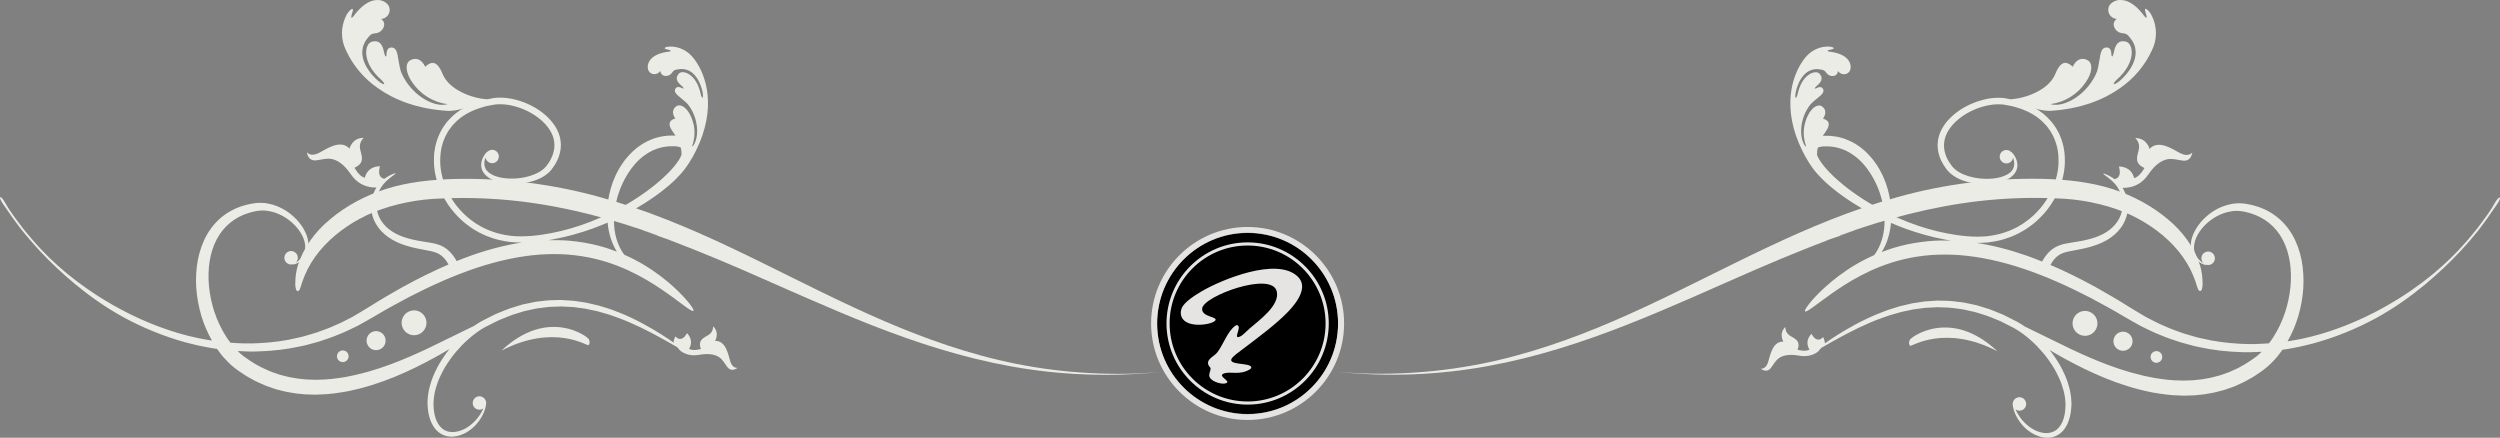 <?xml version="1.0" encoding="UTF-8"?> <svg xmlns="http://www.w3.org/2000/svg" width="771" height="135" viewBox="0 0 771 135" fill="none"><rect x="0" y="0" width="771" height="135" fill="#808080" stroke="none"/><g clip-path="url(#clip0_946_3)"><path fill-rule="evenodd" clip-rule="evenodd" d="M770.883 60.955C770.638 60.806 770.052 61.445 769.254 62.84C768.498 64.267 767.145 66.227 765.303 68.677C764.845 69.284 764.355 69.934 763.844 70.615C763.301 71.276 762.737 71.968 762.151 72.682C761.566 73.406 760.937 74.151 760.256 74.897C759.574 75.643 758.893 76.441 758.137 77.23C755.155 80.393 751.482 83.748 747.116 87.05C742.75 90.341 737.692 93.579 731.995 96.497C726.298 99.394 719.931 101.982 712.977 103.761C711.231 104.155 709.474 104.624 707.664 104.901C706.94 105.018 706.205 105.167 705.481 105.273C706.865 102.824 707.951 100.267 708.739 97.679C710.486 91.821 710.89 85.793 709.804 80.212C709.261 77.432 708.313 74.769 706.94 72.394C705.566 70.03 703.735 68.006 701.658 66.483C699.582 64.96 697.282 63.927 695.024 63.362C694.471 63.17 693.896 63.117 693.331 62.989C692.778 62.872 692.224 62.776 691.628 62.734C690.467 62.638 689.328 62.691 688.252 62.894C683.908 63.692 680.67 66.163 678.541 68.73C677.487 70.04 676.688 71.414 676.188 72.778C675.698 74.151 675.527 75.515 675.687 76.718C675.836 77.933 676.347 78.934 676.933 79.637C677.199 80.01 677.551 80.265 677.827 80.531C678.147 80.744 678.413 80.968 678.69 81.106C678.956 81.245 679.201 81.362 679.403 81.469C679.616 81.543 679.797 81.607 679.946 81.66C680.245 81.756 680.394 81.788 680.415 81.746C680.415 81.724 680.34 81.65 680.202 81.564C680.639 81.746 681.128 81.788 681.608 81.639C682.704 81.298 683.322 80.137 682.981 79.04C682.64 77.943 681.48 77.325 680.383 77.666C679.286 78.007 678.669 79.168 679.009 80.265C679.126 80.648 679.35 80.979 679.638 81.224L679.552 81.17L678.924 80.723C678.69 80.563 678.466 80.329 678.2 80.105C677.976 79.839 677.689 79.583 677.487 79.221C677.029 78.55 676.677 77.666 676.635 76.623C676.582 75.589 676.816 74.418 677.338 73.236C677.87 72.053 678.669 70.871 679.702 69.753C681.767 67.559 684.866 65.556 688.55 65.109C689.466 64.992 690.403 65.013 691.34 65.141C691.798 65.194 692.288 65.311 692.788 65.439C693.278 65.578 693.789 65.652 694.268 65.844C696.238 66.451 698.144 67.441 699.827 68.805C701.509 70.168 702.947 71.925 704.022 73.981C705.098 76.037 705.811 78.369 706.194 80.83C706.961 85.761 706.407 91.182 704.704 96.391C703.831 98.989 702.659 101.524 701.158 103.878C700.732 104.581 700.242 105.241 699.752 105.88C696.781 106.104 693.757 106.211 690.701 106.008C686.825 105.785 682.896 105.316 679.009 104.357L677.54 104.027L676.092 103.612C675.123 103.324 674.154 103.069 673.185 102.749C671.279 102.057 669.351 101.407 667.488 100.534C665.582 99.767 663.804 98.766 661.993 97.86C661.11 97.36 660.247 96.838 659.385 96.327C658.522 95.826 657.66 95.304 656.776 94.75C653.304 92.546 649.79 90.511 646.319 88.562C641.666 86.006 637.002 83.695 632.349 81.703C632.54 81.341 632.774 80.968 633.03 80.606C633.318 80.191 633.637 79.818 633.978 79.477C634.67 78.795 635.426 78.316 636.32 78.007C637.226 77.688 638.237 77.496 639.281 77.304C641.4 76.931 643.476 76.505 645.446 75.888C647.416 75.27 649.29 74.45 650.887 73.321C652.484 72.213 653.805 70.818 654.71 69.284C655.626 67.75 656.105 66.078 656.211 64.523C656.371 61.86 655.626 59.613 654.603 57.941C655.274 57.941 656.254 57.898 657.351 57.621C659.044 57.163 660.95 56.151 662.579 53.744C664.794 50.538 666.796 49.463 668.404 49.122C670.044 48.813 671.396 49.303 672.94 49.495C673.706 49.633 674.26 49.537 674.675 49.324C675.091 49.133 675.378 48.834 675.591 48.483C676.007 47.801 676.092 47.013 676.092 47.013C676.092 47.013 675.783 47.418 675.208 47.641C674.622 47.844 673.781 47.929 672.525 47.311C671.268 46.704 669.618 45.575 667.85 45.011C666.093 44.435 664.23 44.435 662.92 45.927C662.92 45.927 662.728 45.106 662.089 44.265C661.45 43.424 660.375 42.572 658.501 42.572C658.501 42.572 658.884 42.902 659.214 43.466C659.544 44.041 659.821 44.851 659.661 45.831C659.512 46.811 659.023 47.929 659.054 49.005C659.086 50.081 659.63 51.06 661.355 51.806C661.355 51.806 660.971 52.53 660.375 53.265C659.768 53.989 659.012 54.788 658.139 54.895C658.139 54.895 658.032 54.085 657.404 53.212C656.786 52.36 655.626 51.401 653.464 51.337C653.539 51.337 653.741 52.679 653.741 52.764C653.805 53.67 653.592 54.437 652.985 54.895C652.729 55.076 652.431 55.182 652.101 55.246C652.048 55.203 651.995 55.161 651.952 55.129C651.292 54.66 650.706 54.319 650.216 54.075C649.237 53.595 648.683 53.435 648.64 53.531C648.587 53.627 649.045 53.968 649.897 54.596C650.717 55.236 652.005 56.173 653.049 57.76C654.05 59.336 654.827 61.711 654.508 64.353C654.337 65.663 653.879 67.015 653.049 68.261C652.229 69.508 651.079 70.637 649.652 71.542C646.83 73.395 643.008 74.205 638.844 74.823C637.779 74.982 636.64 75.163 635.458 75.547C634.255 75.93 633.051 76.633 632.104 77.549C631.624 78.007 631.199 78.497 630.815 79.019C630.453 79.509 630.102 80.031 629.782 80.648C628.292 80.052 626.79 79.477 625.299 78.944C620.018 77.07 614.747 75.707 609.614 74.918C610.786 74.918 611.968 74.876 613.16 74.759C615.397 74.46 617.622 74.024 619.709 73.193C620.774 72.852 621.764 72.309 622.776 71.851C623.723 71.276 624.724 70.786 625.608 70.104C627.44 68.869 629.048 67.356 630.485 65.727C631.944 64.108 633.105 62.276 634.095 60.38C635.096 58.495 635.788 56.46 636.257 54.405C636.746 52.349 636.895 50.24 636.768 48.163C636.736 47.12 636.533 46.097 636.352 45.085C636.075 44.095 635.841 43.083 635.415 42.146C635.075 41.176 634.521 40.303 634.042 39.419C633.445 38.588 632.902 37.736 632.189 37.023C629.516 33.987 625.896 32.187 622.339 31.165C621.892 31.037 621.445 30.898 620.997 30.792C620.55 30.706 620.092 30.621 619.645 30.536C619.198 30.451 618.751 30.366 618.303 30.28C617.835 30.238 617.356 30.163 616.898 30.163C615.034 30.089 613.224 30.344 611.52 30.792C608.113 31.686 605.025 33.252 602.512 35.393C601.256 36.458 600.148 37.683 599.286 39.057C598.423 40.42 597.827 41.965 597.635 43.551C597.433 45.128 597.635 46.704 598.104 48.121C598.562 49.537 599.286 50.794 600.095 51.88C600.297 52.157 600.478 52.434 600.744 52.701C600.979 52.977 601.224 53.233 601.5 53.457C602.022 53.925 602.587 54.309 603.151 54.639C604.29 55.299 605.462 55.747 606.612 56.066C608.912 56.716 611.137 56.876 613.16 56.769C615.184 56.663 617.036 56.269 618.602 55.555C620.156 54.863 621.455 53.723 621.924 52.36C622.403 50.996 622.094 49.782 621.754 48.983C621.594 48.557 621.391 48.227 621.21 47.95C621.051 47.663 620.87 47.45 620.721 47.279C620.444 46.96 620.273 46.811 620.21 46.832C619.688 46.331 618.921 46.118 618.176 46.342C617.079 46.683 616.461 47.844 616.802 48.941C617.143 50.038 618.303 50.656 619.4 50.315C620.199 50.07 620.731 49.388 620.838 48.621C620.902 48.813 620.976 49.005 621.019 49.228C621.221 49.985 621.328 50.986 620.891 51.944C620.465 52.903 619.432 53.744 618.037 54.277C616.653 54.831 614.949 55.118 613.086 55.15C611.222 55.182 609.167 54.969 607.101 54.341C605.057 53.702 602.917 52.69 601.639 50.752C600.201 48.813 599.254 46.342 599.594 43.796C599.903 41.24 601.575 38.812 603.811 36.916C606.069 35.01 608.912 33.55 612.021 32.741C613.576 32.336 615.194 32.102 616.813 32.176C617.217 32.176 617.611 32.24 618.016 32.272L619.272 32.507L620.54 32.741C620.955 32.847 621.37 32.975 621.785 33.092C625.076 34.04 628.345 35.67 630.719 38.354C631.358 38.982 631.837 39.739 632.37 40.473C632.796 41.261 633.296 42.028 633.594 42.891C633.978 43.722 634.191 44.627 634.446 45.511C634.606 46.427 634.798 47.343 634.819 48.291C634.936 50.166 634.819 52.093 634.361 53.979C633.925 55.864 633.307 57.739 632.37 59.496C631.454 61.253 630.379 62.957 629.026 64.459C627.706 65.972 626.204 67.377 624.511 68.528C623.702 69.156 622.776 69.614 621.892 70.147C620.955 70.573 620.039 71.073 619.049 71.393C617.121 72.16 615.045 72.564 612.958 72.841C608.784 73.257 604.493 72.746 600.382 71.968C596.262 71.169 592.29 69.976 588.499 68.517C586.721 67.825 584.974 67.058 583.271 66.259C583.271 64.353 583.079 62.35 582.653 60.284C582.11 57.643 581.162 54.905 579.65 52.264C579.267 51.603 578.884 50.943 578.415 50.315C577.989 49.665 577.478 49.047 576.956 48.44C576.456 47.812 575.838 47.269 575.263 46.672C574.944 46.406 574.624 46.14 574.305 45.863C573.985 45.586 573.655 45.33 573.293 45.096C571.93 44.063 570.312 43.328 568.629 42.71C567.756 42.486 566.904 42.178 565.988 42.092C565.541 42.028 565.083 41.943 564.625 41.911L563.241 41.869C562.89 41.869 562.517 41.869 562.144 41.89C562.336 41.592 562.549 41.294 562.773 41.006C565.179 37.725 563.443 37.012 562.208 36.575C563.358 35.01 563.06 33.529 561.814 32.762C560.568 31.995 558.716 33.167 557.502 35.712C556.341 38.13 555.692 41.283 556.969 45.011C556.937 45.096 556.916 45.192 556.895 45.277C554.701 42.71 554.904 36.437 558.417 32.102C560.579 29.918 562.932 28.949 562.24 27.469C561.687 26.436 560.696 26.968 560.079 27.245C559.461 27.522 559.461 27.192 560.451 26.329C561.442 25.466 562.538 24.135 561.058 22.654C559.898 21.494 555.66 22.803 554.36 29.141C553.871 30.941 553.487 30.195 553.786 28.523C554.094 26.851 555.905 20.301 561.569 21.451C563.188 21.632 562.911 22.484 563.955 23.123C564.987 23.762 566.702 23.549 566.83 21.919C567.99 23.411 569.811 23.059 570.482 21.866C570.812 21.28 570.94 20.066 570.248 18.884C569.545 17.691 568.001 16.541 564.998 16.04C564.221 15.966 562.304 15.731 564.945 15.199C565.605 15.06 565.658 14.815 565.296 14.624C564.934 14.432 564.157 14.315 563.177 14.379C561.229 14.485 558.396 15.39 556.267 18.383C554.446 20.833 552.731 24.572 552.263 29.332C551.794 34.093 552.582 39.888 555.798 46.417C556.437 47.727 557.14 48.994 557.917 50.208C558.045 50.411 558.194 50.602 558.322 50.805C558.354 50.858 558.386 50.922 558.428 50.975C558.599 51.231 558.769 51.465 558.95 51.71C559.014 51.795 559.078 51.891 559.142 51.987C559.152 52.008 559.163 52.019 559.174 52.03C560.079 53.244 561.09 54.352 562.166 55.395C563.539 56.737 565.009 57.983 566.542 59.166C570.951 62.521 575.881 65.428 581.194 67.857C581.279 72.213 580.002 75.888 578.245 78.348C578.149 78.465 578.053 78.572 577.968 78.689C575.827 79.637 573.858 80.67 572.079 81.724C568.214 84.035 565.2 86.453 562.868 88.552C561.708 89.606 560.707 90.564 559.898 91.459C559.067 92.332 558.396 93.089 557.906 93.76C556.895 95.07 556.469 95.837 556.661 96.028C556.852 96.21 557.64 95.805 558.95 94.857C559.599 94.377 560.409 93.792 561.356 93.099C562.283 92.386 563.38 91.608 564.615 90.724C567.085 88.988 570.141 86.922 573.889 84.962C577.638 83.013 582.089 81.138 587.221 79.924C589.787 79.317 592.524 78.912 595.399 78.657C598.274 78.454 601.287 78.465 604.397 78.678C610.626 79.168 617.239 80.595 623.99 82.864C630.751 85.122 637.641 88.2 644.594 91.789C648.055 93.632 651.558 95.538 655.04 97.615C655.903 98.127 656.797 98.648 657.734 99.16C658.65 99.671 659.566 100.193 660.503 100.693C662.419 101.599 664.304 102.589 666.317 103.346C668.287 104.208 670.32 104.837 672.322 105.518C673.334 105.827 674.356 106.072 675.368 106.36L676.89 106.764L678.424 107.084C682.491 107.989 686.591 108.415 690.605 108.575C692.927 108.692 695.227 108.628 697.495 108.49C696.92 109.065 696.323 109.619 695.674 110.098C693.395 111.76 690.914 113.315 688.337 114.369L687.379 114.795C687.06 114.934 686.719 115.03 686.399 115.147C685.739 115.37 685.09 115.615 684.429 115.818C683.088 116.148 681.778 116.553 680.426 116.744C679.095 117.032 677.732 117.107 676.401 117.266C675.73 117.309 675.059 117.32 674.388 117.341L673.387 117.373L672.386 117.341C669.735 117.341 667.126 116.979 664.602 116.585C659.544 115.69 654.795 114.273 650.451 112.665C646.095 111.046 642.113 109.278 638.514 107.563C632.934 104.879 628.196 102.504 624.416 100.693C624.139 100.502 623.873 100.31 623.596 100.129L622.179 99.277C621.21 98.787 620.241 98.286 619.262 97.796L617.792 97.061L616.28 96.444C615.269 96.05 614.289 95.602 613.267 95.261C612.245 94.942 611.222 94.633 610.211 94.324C609.71 94.154 609.199 94.037 608.677 93.941C608.166 93.834 607.655 93.728 607.144 93.621C606.633 93.515 606.132 93.408 605.621 93.302C605.11 93.217 604.599 93.174 604.099 93.11C603.087 93.004 602.086 92.844 601.085 92.79C600.084 92.769 599.094 92.737 598.114 92.716C597.625 92.684 597.135 92.716 596.656 92.759C596.176 92.79 595.697 92.823 595.218 92.854C594.739 92.886 594.27 92.918 593.802 92.95C593.333 92.982 592.875 93.078 592.417 93.142C591.502 93.281 590.597 93.419 589.702 93.557C588.829 93.76 587.956 93.962 587.104 94.165C586.678 94.26 586.263 94.367 585.837 94.463C585.432 94.591 585.017 94.718 584.623 94.846C583.814 95.102 583.026 95.347 582.248 95.592C581.482 95.869 580.747 96.167 580.012 96.444C578.543 96.976 577.19 97.615 575.891 98.212C570.727 100.651 566.851 103.133 564.21 104.901C563.688 105.263 563.22 105.593 562.805 105.891C562.794 105.007 562.251 103.942 562.251 103.942C561.878 104.347 561.463 104.656 561.005 104.73C560.387 104.826 559.812 104.496 559.323 103.942C559.28 103.889 558.609 102.994 558.652 102.951C557.438 104.262 557.321 105.486 557.47 106.349C557.619 107.222 558.034 107.755 558.034 107.755C557.459 108.213 556.554 108.192 555.787 108.128C555.01 108.053 554.36 107.851 554.36 107.851C554.925 106.413 554.669 105.518 554.052 104.879C553.445 104.24 552.508 103.878 551.837 103.399C551.166 102.92 550.857 102.291 550.708 101.759C550.559 101.237 550.591 100.821 550.591 100.821C549.494 101.918 549.377 103.047 549.505 103.91C549.633 104.773 549.995 105.359 549.995 105.359C548.355 105.263 547.269 106.36 546.598 107.723C545.916 109.086 545.608 110.716 545.246 111.802C544.873 112.889 544.34 113.336 543.883 113.56C543.425 113.773 542.999 113.709 542.999 113.709C542.999 113.709 543.51 114.114 544.149 114.263C544.468 114.337 544.82 114.348 545.171 114.209C545.544 114.092 545.916 113.815 546.278 113.283C547.056 112.271 547.556 111.185 548.685 110.407C549.814 109.662 551.603 109.118 554.776 109.672C557.14 110.109 558.822 109.576 560.079 108.852C561.09 108.245 561.143 107.734 561.772 107.244C562.485 106.85 563.444 106.307 564.647 105.604C567.394 104.07 571.366 101.812 576.498 99.597C577.787 99.053 579.128 98.468 580.577 97.999C581.29 97.754 582.025 97.477 582.77 97.232C583.526 97.019 584.303 96.795 585.091 96.572C585.485 96.454 585.879 96.348 586.284 96.231L587.509 95.965C588.329 95.794 589.17 95.613 590.022 95.432C590.884 95.315 591.757 95.198 592.641 95.081C593.088 95.027 593.525 94.942 593.972 94.921C594.419 94.899 594.877 94.878 595.335 94.857C595.793 94.835 596.251 94.814 596.709 94.782C597.167 94.75 597.635 94.729 598.104 94.761C599.041 94.793 599.978 94.825 600.936 94.868C601.884 94.921 602.842 95.091 603.811 95.198C604.29 95.261 604.78 95.304 605.27 95.389C605.749 95.496 606.228 95.602 606.718 95.709C607.208 95.815 607.687 95.922 608.177 96.028C608.667 96.124 609.157 96.241 609.636 96.401C610.605 96.699 611.574 97.008 612.553 97.306C613.522 97.626 614.47 98.063 615.439 98.446L616.887 99.032L618.303 99.746C619.251 100.225 620.188 100.693 621.115 101.173L622.424 101.961C622.85 102.238 623.266 102.536 623.681 102.824C625.31 104.017 626.843 105.337 628.217 106.754C629.569 108.192 630.858 109.651 631.933 111.227C632.508 111.983 632.966 112.804 633.477 113.581C633.903 114.401 634.404 115.179 634.755 116.009C635.575 117.628 636.097 119.301 636.533 120.93C636.661 121.761 636.895 122.57 636.917 123.38C636.949 123.785 636.981 124.189 637.012 124.583C637.002 124.978 636.981 125.372 636.97 125.766C636.906 127.331 636.587 128.844 636.033 130.133C635.458 131.4 634.606 132.454 633.509 132.998C632.977 133.275 632.391 133.456 631.806 133.52C631.22 133.605 630.624 133.573 630.049 133.477C628.899 133.285 627.834 132.859 626.918 132.327C625.076 131.251 623.777 129.834 622.904 128.588C622.286 127.715 621.881 126.927 621.583 126.256C622.094 126.628 622.754 126.767 623.404 126.564C624.501 126.224 625.118 125.063 624.778 123.966C624.437 122.869 623.276 122.251 622.179 122.592C621.381 122.837 620.848 123.518 620.742 124.285C620.678 124.285 620.667 124.743 620.838 125.574C620.997 126.405 621.37 127.63 622.201 129.035C623.021 130.431 624.309 132.05 626.29 133.349C627.28 133.988 628.451 134.542 629.804 134.83C630.474 134.968 631.209 135.032 631.955 134.968C632.7 134.925 633.477 134.723 634.201 134.372C635.682 133.701 636.842 132.337 637.556 130.835C638.258 129.302 638.642 127.63 638.769 125.893C638.791 125.457 638.823 125.009 638.844 124.562C638.833 124.115 638.801 123.667 638.769 123.22C638.759 122.315 638.525 121.42 638.397 120.504C637.96 118.715 637.417 116.883 636.576 115.147C636.203 114.252 635.692 113.421 635.245 112.537C634.712 111.707 634.233 110.833 633.637 110.024C633.147 109.299 632.615 108.596 632.05 107.904C633.573 108.82 635.192 109.757 636.927 110.705C640.505 112.654 644.509 114.667 648.971 116.51C653.443 118.342 658.394 119.972 663.814 121.037C666.54 121.505 669.351 121.931 672.29 121.974L673.387 122.017L674.494 121.995C675.24 121.974 675.985 121.963 676.731 121.921C678.221 121.772 679.744 121.665 681.246 121.356C682.768 121.143 684.259 120.696 685.782 120.312C686.527 120.078 687.262 119.801 688.018 119.546C688.391 119.407 688.763 119.29 689.136 119.141L690.222 118.651C690.946 118.31 691.691 118.022 692.394 117.628C693.097 117.234 693.8 116.851 694.503 116.457C695.216 116.084 695.855 115.573 696.536 115.136C697.207 114.678 697.878 114.263 698.538 113.688C699.891 112.654 701.041 111.43 702.137 110.194C702.755 109.427 703.351 108.65 703.905 107.862L705.311 107.659C706.258 107.531 707.185 107.308 708.111 107.137C709.975 106.818 711.763 106.307 713.552 105.87C720.655 103.921 727.118 101.173 732.847 98.063C738.565 94.921 743.506 91.353 747.765 87.838C752.014 84.312 755.624 80.851 758.605 77.656C759.361 76.868 760.043 76.058 760.735 75.302C761.427 74.556 762.055 73.811 762.652 73.076C763.248 72.352 763.823 71.659 764.366 70.999C764.888 70.317 765.378 69.668 765.836 69.05C766.783 67.835 767.529 66.685 768.199 65.705C768.892 64.736 769.477 63.927 769.924 63.245C770.851 61.903 771.17 61.104 770.915 60.955H770.883ZM568.352 56.918C566.925 55.747 565.562 54.532 564.338 53.265C563.103 51.998 561.974 50.666 561.122 49.292C560.803 48.792 560.558 48.281 560.366 47.791C560.366 47.045 560.43 46.299 560.6 45.543C560.76 45.458 560.962 45.383 561.186 45.319C561.782 45.16 562.517 45.096 563.273 45.139C563.656 45.139 564.029 45.16 564.402 45.17C564.775 45.202 565.137 45.277 565.509 45.319C566.255 45.383 566.947 45.65 567.65 45.82L568.661 46.214L569.162 46.406L569.641 46.661L570.588 47.162L571.472 47.759C573.836 49.335 575.636 51.572 577.063 53.83C579.341 57.515 580.566 61.466 581.013 65.13C576.392 62.744 572.122 59.986 568.352 56.929V56.918ZM595.069 74.343C591.97 74.641 588.999 75.11 586.231 75.824C584.154 76.356 582.184 77.006 580.332 77.719C581.801 75.376 582.877 72.298 583.185 68.741C584.687 69.38 586.209 69.998 587.754 70.562C591.683 71.979 595.793 73.129 600.042 73.917C600.574 74.013 601.117 74.098 601.65 74.194C599.403 74.13 597.188 74.173 595.058 74.343H595.069Z" fill="#EBECE5"></path><path fill-rule="evenodd" clip-rule="evenodd" d="M588.946 104.869C588.606 105.731 588.744 106.37 589.117 106.647C589.511 106.946 599.722 99.884 616.004 108.33C601.586 94.772 589.266 104.006 588.936 104.869H588.946Z" fill="#EBECE5"></path><path fill-rule="evenodd" clip-rule="evenodd" d="M646.49 101.365C647.395 99.447 646.564 97.157 644.648 96.252C642.731 95.347 640.441 96.177 639.536 98.095C638.631 100.012 639.462 102.302 641.379 103.207C643.295 104.112 645.585 103.282 646.49 101.365Z" fill="#EBECE5"></path><path fill-rule="evenodd" clip-rule="evenodd" d="M657.404 106.488C658.096 105.018 657.457 103.26 655.988 102.568C654.518 101.876 652.761 102.515 652.069 103.985C651.377 105.454 652.016 107.212 653.485 107.904C654.955 108.596 656.712 107.957 657.404 106.488Z" fill="#EBECE5"></path><path fill-rule="evenodd" clip-rule="evenodd" d="M666.668 110.844C667.094 109.938 666.7 108.873 665.806 108.447C664.901 108.021 663.836 108.415 663.41 109.31C662.984 110.215 663.378 111.28 664.272 111.706C665.177 112.133 666.242 111.738 666.668 110.844Z" fill="#EBECE5"></path><path fill-rule="evenodd" clip-rule="evenodd" d="M620.061 30.611C624.65 30.366 631.838 27.799 633.861 22.793C635.884 17.798 637.939 19.448 639.238 20.578C640.271 18.266 642.134 17.638 643.806 18.554C645.478 19.47 645.361 22.324 643.253 25.338C640.761 29.066 636.778 31.537 632.327 32.112C636.597 33.391 644.019 29.013 646.756 21.973C647.831 18.128 647.405 14.815 649.514 14.645C651.047 14.528 651.111 16.04 651.175 16.914C651.239 17.787 651.633 17.585 651.974 15.891C652.314 14.198 653.113 12.11 655.732 12.877C657.841 13.441 659.065 19.086 652.729 24.646C651.015 26.372 652.101 26.308 653.784 24.891C655.466 23.474 661.717 17.191 656.776 11.482C655.53 9.767 654.689 10.63 653.336 9.873C651.984 9.117 651.079 7.04 652.836 5.837C651.292 5.751 650.11 4.431 650.185 2.886C650.206 2.471 650.323 2.066 650.525 1.693C651.335 0.575 652.655 -0.064 654.039 -1.61137e-05C655.849 0.011 658.149 1.022 660.652 4.101C661.237 4.931 662.75 6.944 661.631 3.621C661.365 2.791 661.61 2.556 662.057 2.854C662.781 3.451 663.346 4.207 663.719 5.07C665.305 8.361 665.284 12.206 663.665 15.486C661.504 20.173 658.128 24.199 653.88 27.138C648.8 30.749 641.74 33.614 632.21 34.189C627.035 34.189 620.071 30.6 620.071 30.6H620.061V30.611Z" fill="#EBECE5"></path><path fill-rule="evenodd" clip-rule="evenodd" d="M567.575 72.607C566.074 73.15 564.572 73.736 563.039 74.258C566.031 73.257 569.002 72.16 571.93 71.041H571.813C561.516 74.748 551.454 78.795 541.529 83.098C528.155 88.903 514.866 95.027 501.3 100.331C487.724 105.646 473.593 110.226 458.845 112.899C443.586 115.701 427.838 116.297 412.312 114.667C415.816 114.987 419.33 115.179 422.854 115.243C438.134 115.488 453.34 113.581 467.811 109.608C481.537 105.891 494.549 100.587 507.029 94.782C532.659 82.917 557.001 68.549 585.198 60.795C599.509 56.769 614.598 54.863 629.75 55.15C637.098 55.331 644.552 56.088 651.42 58.282C657.851 60.348 663.655 63.501 668.446 67.527C673.323 71.51 676.795 76.473 678.509 81.895C678.999 83.609 679.254 85.356 679.265 87.114C679.329 87.87 679.244 88.626 678.988 89.361C678.754 89.894 678.264 89.862 677.966 89.361C677.646 88.669 677.391 87.944 677.231 87.21C676.763 85.825 676.209 84.472 675.549 83.141C674.196 80.468 672.418 77.943 670.246 75.643C666.189 71.361 660.993 67.857 655.051 65.375C648.523 62.798 641.4 61.37 634.138 61.179C626.205 60.827 618.25 61.104 610.381 62.01C595.548 63.714 581.194 67.58 567.575 72.522V72.607Z" fill="#EBECE5"></path><path fill-rule="evenodd" clip-rule="evenodd" d="M226.628 113.325C226.17 113.102 225.637 112.654 225.265 111.568C224.892 110.482 224.594 108.863 223.912 107.499C223.241 106.136 222.155 105.05 220.526 105.135C220.526 105.135 220.888 104.549 221.016 103.686C221.144 102.834 221.016 101.705 219.93 100.608C219.93 100.608 219.962 101.024 219.813 101.546C219.674 102.078 219.355 102.696 218.684 103.175C218.024 103.654 217.087 104.017 216.48 104.656C215.873 105.305 215.607 106.189 216.171 107.627C216.171 107.627 215.521 107.819 214.755 107.904C213.988 107.968 213.072 107.989 212.508 107.531C212.508 107.531 212.923 106.999 213.062 106.125C213.2 105.263 213.094 104.038 211.88 102.738C211.922 102.781 211.251 103.676 211.209 103.729C210.719 104.293 210.144 104.613 209.526 104.517C209.068 104.443 208.664 104.134 208.281 103.729C208.281 103.729 207.737 104.783 207.727 105.667C207.301 105.369 206.843 105.039 206.321 104.677C203.691 102.92 199.815 100.438 194.672 97.999C193.373 97.402 192.031 96.763 190.562 96.231C189.838 95.954 189.092 95.656 188.336 95.379C187.559 95.134 186.771 94.889 185.972 94.644C185.568 94.516 185.163 94.388 184.758 94.271C184.343 94.175 183.917 94.069 183.502 93.973C182.65 93.77 181.788 93.579 180.914 93.366C180.02 93.227 179.125 93.089 178.199 92.95C177.741 92.886 177.283 92.79 176.815 92.759C176.346 92.727 175.878 92.695 175.399 92.663C174.919 92.631 174.44 92.599 173.961 92.567C173.482 92.535 172.992 92.503 172.502 92.524C171.523 92.546 170.543 92.567 169.542 92.599C168.541 92.641 167.551 92.812 166.529 92.908C166.028 92.972 165.506 93.014 165.006 93.099C164.505 93.206 163.994 93.312 163.494 93.419C162.983 93.525 162.472 93.632 161.96 93.738C161.449 93.834 160.938 93.951 160.438 94.122C159.426 94.431 158.415 94.74 157.392 95.059C156.37 95.389 155.39 95.847 154.39 96.231L152.877 96.849L151.408 97.583C150.428 98.084 149.459 98.574 148.49 99.064L147.074 99.916C146.797 100.097 146.52 100.289 146.254 100.48C142.485 102.291 137.746 104.666 132.188 107.34C128.589 109.054 124.617 110.822 120.272 112.431C115.928 114.039 111.189 115.445 106.142 116.34C103.618 116.734 101.02 117.075 98.369 117.096L97.379 117.128L96.378 117.096C95.717 117.064 95.047 117.064 94.376 117.021C93.045 116.872 91.692 116.787 90.361 116.499C89.009 116.308 87.699 115.914 86.358 115.583C85.697 115.37 85.048 115.136 84.398 114.912C84.068 114.795 83.738 114.699 83.419 114.561L82.46 114.135C79.883 113.08 77.402 111.536 75.134 109.864C74.485 109.385 73.888 108.831 73.313 108.266C75.582 108.405 77.871 108.469 80.192 108.351C84.196 108.192 88.285 107.776 92.353 106.871L93.886 106.562L95.398 106.157C96.41 105.88 97.432 105.635 98.433 105.316C100.435 104.645 102.458 104.006 104.428 103.154C106.43 102.398 108.314 101.407 110.231 100.512C111.168 100.022 112.073 99.49 112.989 98.979C113.915 98.467 114.81 97.956 115.672 97.445C119.144 95.368 122.647 93.462 126.097 91.63C133.04 88.04 139.918 84.973 146.659 82.715C153.399 80.446 160.001 79.019 166.209 78.529C169.318 78.316 172.321 78.305 175.186 78.508C178.05 78.763 180.776 79.168 183.342 79.775C188.464 80.979 192.904 82.853 196.653 84.802C200.401 86.762 203.446 88.828 205.917 90.554C207.141 91.438 208.238 92.205 209.164 92.929C210.112 93.621 210.911 94.207 211.56 94.686C212.87 95.634 213.658 96.039 213.85 95.858C214.041 95.677 213.605 94.899 212.604 93.6C212.114 92.94 211.432 92.183 210.612 91.31C209.803 90.415 208.802 89.457 207.652 88.402C205.331 86.315 202.317 83.897 198.452 81.596C196.674 80.542 194.715 79.519 192.574 78.572C192.478 78.454 192.383 78.348 192.297 78.231C190.54 75.781 189.273 72.106 189.348 67.761C194.651 65.332 199.57 62.435 203.968 59.081C205.501 57.898 206.971 56.663 208.334 55.321C209.399 54.277 210.41 53.169 211.315 51.955C211.315 51.934 211.337 51.923 211.347 51.912C211.411 51.827 211.475 51.731 211.539 51.636C211.709 51.391 211.89 51.156 212.061 50.901C212.093 50.847 212.135 50.783 212.167 50.73C212.306 50.528 212.444 50.336 212.572 50.134C213.349 48.919 214.052 47.652 214.691 46.353C217.907 39.834 218.684 34.051 218.226 29.301C217.757 24.55 216.043 20.823 214.222 18.373C212.093 15.39 209.271 14.485 207.322 14.379C206.343 14.315 205.565 14.443 205.203 14.624C204.841 14.805 204.894 15.06 205.555 15.199C208.185 15.721 206.268 15.955 205.501 16.04C202.498 16.53 200.965 17.68 200.262 18.873C199.56 20.056 199.698 21.259 200.028 21.845C200.688 23.027 202.509 23.389 203.67 21.898C203.798 23.517 205.501 23.73 206.545 23.091C207.588 22.452 207.312 21.6 208.93 21.419C214.584 20.269 216.384 26.808 216.693 28.48C216.991 30.153 216.618 30.898 216.118 29.098C214.829 22.772 210.591 21.472 209.431 22.633C207.95 24.114 209.047 25.445 210.037 26.297C211.028 27.16 211.017 27.49 210.41 27.213C209.793 26.936 208.802 26.414 208.249 27.437C207.556 28.907 209.91 29.876 212.061 32.059C215.564 36.383 215.766 42.646 213.573 45.213C213.551 45.128 213.53 45.032 213.498 44.947C214.765 41.23 214.116 38.088 212.966 35.67C211.752 33.124 209.91 31.953 208.664 32.719C207.418 33.486 207.13 34.956 208.27 36.522C207.035 36.948 205.299 37.672 207.705 40.942C207.929 41.23 208.142 41.528 208.334 41.826C207.961 41.805 207.599 41.794 207.237 41.805L205.853 41.847C205.395 41.879 204.948 41.965 204.49 42.028C203.585 42.124 202.722 42.433 201.849 42.646C200.177 43.264 198.559 44.009 197.196 45.032C196.834 45.266 196.503 45.522 196.184 45.799C195.865 46.065 195.545 46.331 195.226 46.608C194.661 47.205 194.033 47.748 193.533 48.376C193.011 48.983 192.51 49.601 192.074 50.251C191.605 50.879 191.222 51.54 190.839 52.2C189.337 54.831 188.389 57.568 187.846 60.199C187.421 62.254 187.229 64.257 187.229 66.163C185.536 66.973 183.8 67.729 182.011 68.421C178.231 69.88 174.259 71.073 170.149 71.872C166.049 72.65 161.769 73.161 157.595 72.735C155.518 72.458 153.442 72.053 151.514 71.286C150.524 70.978 149.619 70.466 148.682 70.051C147.798 69.518 146.882 69.06 146.073 68.432C144.38 67.292 142.889 65.886 141.569 64.374C140.227 62.872 139.141 61.168 138.236 59.421C137.31 57.675 136.692 55.8 136.255 53.915C135.808 52.03 135.68 50.102 135.798 48.238C135.83 47.29 136.011 46.385 136.17 45.469C136.426 44.585 136.628 43.679 137.022 42.849C137.32 41.986 137.821 41.219 138.247 40.431C138.779 39.706 139.258 38.95 139.887 38.322C142.25 35.648 145.509 34.019 148.799 33.071C149.214 32.954 149.619 32.826 150.034 32.719L151.291 32.485L152.537 32.251C152.941 32.219 153.335 32.155 153.74 32.155C155.348 32.091 156.977 32.315 158.521 32.719C161.62 33.529 164.463 34.988 166.71 36.884C168.946 38.78 170.617 41.198 170.916 43.743C171.256 46.278 170.319 48.749 168.882 50.688C167.604 52.615 165.474 53.627 163.43 54.266C161.364 54.895 159.309 55.108 157.456 55.076C155.593 55.044 153.889 54.756 152.515 54.202C151.131 53.67 150.098 52.828 149.672 51.87C149.236 50.911 149.342 49.91 149.545 49.154C149.587 48.93 149.662 48.728 149.726 48.547C149.832 49.314 150.375 49.995 151.163 50.24C152.26 50.581 153.421 49.963 153.751 48.866C154.081 47.769 153.474 46.608 152.377 46.278C151.632 46.054 150.876 46.278 150.343 46.768C150.279 46.747 150.109 46.896 149.843 47.215C149.694 47.386 149.513 47.599 149.353 47.886C149.172 48.163 148.97 48.493 148.81 48.919C148.469 49.718 148.171 50.922 148.639 52.285C149.108 53.638 150.407 54.788 151.962 55.47C153.516 56.194 155.369 56.578 157.392 56.684C159.415 56.78 161.63 56.62 163.93 55.981C165.08 55.651 166.252 55.214 167.391 54.554C167.955 54.224 168.52 53.84 169.042 53.372C169.308 53.148 169.563 52.903 169.798 52.626C170.053 52.36 170.245 52.083 170.436 51.806C171.256 50.719 171.97 49.463 172.428 48.046C172.896 46.64 173.099 45.064 172.896 43.488C172.705 41.911 172.108 40.367 171.246 39.004C170.383 37.63 169.276 36.415 168.03 35.34C165.517 33.209 162.44 31.633 159.043 30.749C157.339 30.312 155.54 30.046 153.676 30.121C153.208 30.121 152.739 30.195 152.271 30.238L150.929 30.494L149.587 30.749C149.14 30.856 148.703 31.005 148.256 31.122C144.71 32.155 141.1 33.944 138.428 36.969C137.714 37.683 137.171 38.535 136.586 39.355C136.096 40.239 135.553 41.112 135.212 42.082C134.786 43.019 134.552 44.02 134.275 45.011C134.094 46.023 133.892 47.045 133.86 48.089C133.732 50.155 133.881 52.264 134.371 54.319C134.85 56.364 135.521 58.388 136.532 60.284C137.512 62.169 138.683 64.001 140.131 65.62C141.558 67.25 143.166 68.762 144.998 69.998C145.871 70.669 146.872 71.169 147.82 71.734C148.831 72.192 149.811 72.735 150.876 73.076C152.952 73.896 155.177 74.343 157.414 74.631C158.606 74.748 159.778 74.79 160.949 74.79C155.816 75.579 150.556 76.942 145.296 78.817C143.805 79.338 142.314 79.914 140.824 80.51C140.504 79.892 140.153 79.381 139.791 78.891C139.407 78.369 138.981 77.879 138.502 77.421C137.565 76.516 136.362 75.802 135.159 75.43C133.977 75.035 132.837 74.865 131.783 74.705C127.63 74.088 123.808 73.278 120.996 71.425C119.58 70.519 118.43 69.391 117.61 68.144C116.79 66.909 116.333 65.556 116.162 64.246C115.843 61.615 116.609 59.24 117.621 57.664C118.664 56.077 119.942 55.14 120.762 54.501C121.603 53.872 122.061 53.531 122.019 53.435C121.976 53.35 121.422 53.499 120.443 53.979C119.953 54.224 119.367 54.554 118.707 55.023C118.654 55.054 118.601 55.097 118.558 55.14C118.228 55.076 117.93 54.98 117.674 54.788C117.067 54.341 116.854 53.563 116.918 52.669C116.918 52.594 117.12 51.252 117.195 51.252C115.033 51.316 113.883 52.264 113.266 53.127C112.648 53.989 112.531 54.799 112.531 54.799C111.658 54.692 110.902 53.894 110.295 53.18C109.709 52.445 109.326 51.721 109.326 51.721C111.051 50.975 111.583 50.006 111.626 48.93C111.658 47.865 111.179 46.747 111.019 45.767C110.87 44.787 111.136 43.977 111.466 43.402C111.796 42.827 112.18 42.508 112.18 42.508C110.306 42.508 109.23 43.36 108.602 44.191C107.974 45.032 107.782 45.841 107.782 45.841C106.462 44.35 104.609 44.35 102.862 44.936C101.105 45.501 99.455 46.63 98.198 47.237C96.942 47.844 96.111 47.759 95.526 47.567C94.951 47.343 94.642 46.938 94.642 46.938C94.642 46.938 94.727 47.727 95.142 48.408C95.355 48.749 95.643 49.047 96.058 49.239C96.474 49.452 97.027 49.548 97.794 49.41C99.327 49.218 100.68 48.728 102.319 49.037C103.927 49.367 105.918 50.453 108.133 53.648C109.763 56.056 111.658 57.057 113.351 57.515C114.437 57.802 115.417 57.856 116.088 57.834C115.065 59.496 114.32 61.754 114.49 64.406C114.597 65.961 115.076 67.623 115.992 69.156C116.908 70.69 118.217 72.075 119.815 73.182C121.412 74.311 123.275 75.131 125.245 75.749C127.215 76.367 129.281 76.793 131.4 77.166C132.443 77.347 133.444 77.538 134.349 77.869C135.244 78.177 136 78.657 136.692 79.338C137.033 79.679 137.352 80.052 137.64 80.467C137.895 80.83 138.13 81.202 138.321 81.564C133.679 83.556 129.025 85.867 124.372 88.413C120.901 90.362 117.397 92.386 113.937 94.591C113.063 95.144 112.19 95.666 111.338 96.167C110.476 96.678 109.613 97.2 108.74 97.701C106.93 98.606 105.162 99.607 103.256 100.363C101.404 101.226 99.476 101.886 97.57 102.568C96.612 102.888 95.632 103.143 94.674 103.431L93.226 103.846L91.767 104.176C87.891 105.135 83.962 105.604 80.096 105.817C77.04 106.019 74.027 105.912 71.067 105.689C70.566 105.039 70.087 104.379 69.661 103.686C68.17 101.343 66.999 98.798 66.126 96.209C64.422 91.012 63.879 85.601 64.635 80.68C65.018 78.231 65.743 75.898 66.807 73.853C67.883 71.798 69.32 70.051 70.992 68.688C72.664 67.324 74.57 66.334 76.54 65.727C77.019 65.535 77.53 65.46 78.02 65.322C78.52 65.194 79 65.077 79.457 65.024C80.394 64.896 81.332 64.874 82.237 64.992C85.91 65.428 89.009 67.431 91.064 69.625C92.097 70.733 92.896 71.925 93.428 73.097C93.939 74.279 94.184 75.44 94.131 76.473C94.088 77.507 93.737 78.401 93.279 79.061C93.077 79.413 92.789 79.669 92.566 79.945C92.299 80.169 92.076 80.403 91.841 80.563L91.213 81.011L91.128 81.064C91.415 80.819 91.639 80.499 91.756 80.105C92.097 79.008 91.479 77.847 90.383 77.517C89.286 77.176 88.125 77.794 87.795 78.891C87.454 79.988 88.072 81.149 89.169 81.479C89.648 81.628 90.138 81.586 90.574 81.405C90.436 81.49 90.351 81.564 90.361 81.586C90.372 81.618 90.532 81.586 90.83 81.501C90.979 81.447 91.16 81.383 91.373 81.309C91.586 81.202 91.82 81.085 92.086 80.947C92.363 80.808 92.629 80.585 92.949 80.372C93.226 80.105 93.577 79.86 93.843 79.477C94.429 78.774 94.94 77.773 95.089 76.559C95.249 75.355 95.079 73.992 94.589 72.618C94.088 71.254 93.3 69.88 92.246 68.581C90.127 66.025 86.89 63.554 82.556 62.755C81.481 62.553 80.341 62.51 79.191 62.595C78.595 62.638 78.041 62.734 77.488 62.851C76.934 62.968 76.359 63.032 75.805 63.213C73.548 63.778 71.258 64.811 69.182 66.323C67.106 67.835 65.285 69.859 63.911 72.224C62.537 74.588 61.6 77.24 61.047 80.02C59.961 85.591 60.376 91.608 62.111 97.456C62.899 100.044 63.986 102.589 65.37 105.039C64.635 104.922 63.911 104.783 63.187 104.666C61.377 104.389 59.63 103.921 57.884 103.527C50.952 101.759 44.595 99.17 38.909 96.273C33.223 93.366 28.175 90.128 23.82 86.847C19.465 83.556 15.802 80.212 12.82 77.049C12.065 76.271 11.383 75.472 10.701 74.727C10.02 73.981 9.392 73.246 8.806 72.522C8.22 71.798 7.656 71.116 7.113 70.456C6.602 69.774 6.112 69.135 5.654 68.528C3.812 66.089 2.47 64.129 1.704 62.702C0.905 61.306 0.319 60.678 0.075 60.817C-0.17 60.966 0.149 61.764 1.065 63.106C1.512 63.788 2.098 64.598 2.79 65.567C3.461 66.547 4.206 67.697 5.154 68.901C5.622 69.518 6.112 70.157 6.623 70.839C7.166 71.499 7.741 72.192 8.327 72.905C8.913 73.63 9.551 74.375 10.233 75.121C10.915 75.866 11.596 76.676 12.352 77.464C15.334 80.659 18.933 84.11 23.171 87.625C27.419 91.129 32.349 94.686 38.057 97.828C43.775 100.928 50.228 103.665 57.309 105.614C59.098 106.04 60.887 106.551 62.74 106.871C63.666 107.041 64.593 107.254 65.529 107.393L66.935 107.595C67.489 108.383 68.085 109.161 68.703 109.928C69.799 111.153 70.939 112.378 72.291 113.411C72.951 113.975 73.622 114.391 74.293 114.849C74.975 115.285 75.603 115.786 76.316 116.159C77.019 116.553 77.722 116.936 78.414 117.33C79.106 117.724 79.862 118.001 80.576 118.342L81.662 118.832C82.024 118.992 82.407 119.098 82.769 119.237C83.514 119.492 84.249 119.769 84.995 120.004C86.507 120.387 87.997 120.834 89.52 121.047C91.022 121.356 92.534 121.463 94.024 121.612C94.77 121.654 95.515 121.665 96.25 121.686L97.357 121.708L98.454 121.665C101.382 121.622 104.193 121.196 106.909 120.728C112.318 119.673 117.27 118.044 121.731 116.212C126.193 114.369 130.186 112.367 133.753 110.428C135.478 109.491 137.097 108.554 138.619 107.638C138.066 108.33 137.523 109.033 137.043 109.757C136.447 110.567 135.968 111.44 135.436 112.271C134.988 113.144 134.477 113.975 134.105 114.87C133.263 116.606 132.72 118.427 132.284 120.217C132.156 121.133 131.922 122.017 131.911 122.922C131.89 123.369 131.847 123.817 131.836 124.264C131.858 124.711 131.89 125.148 131.911 125.585C132.028 127.321 132.411 128.993 133.125 130.516C133.849 132.018 134.999 133.37 136.479 134.041C137.203 134.393 137.97 134.595 138.715 134.638C139.461 134.712 140.185 134.638 140.856 134.499C142.208 134.222 143.379 133.669 144.369 133.03C146.35 131.73 147.628 130.122 148.448 128.727C149.278 127.321 149.64 126.096 149.811 125.276C149.981 124.445 149.96 123.998 149.907 123.987C149.8 123.22 149.257 122.549 148.469 122.304C147.372 121.963 146.212 122.581 145.882 123.678C145.541 124.775 146.158 125.936 147.255 126.266C147.905 126.469 148.565 126.33 149.076 125.957C148.778 126.618 148.373 127.417 147.756 128.279C146.882 129.525 145.594 130.931 143.752 132.007C142.836 132.54 141.771 132.966 140.632 133.157C140.057 133.253 139.471 133.285 138.875 133.2C138.289 133.147 137.704 132.966 137.171 132.678C136.085 132.135 135.223 131.091 134.658 129.824C134.105 128.535 133.796 127.033 133.721 125.467C133.711 125.073 133.689 124.679 133.679 124.285C133.711 123.891 133.742 123.486 133.774 123.082C133.796 122.272 134.03 121.463 134.158 120.632C134.594 119.002 135.116 117.33 135.925 115.722C136.277 114.891 136.777 114.114 137.203 113.304C137.714 112.527 138.172 111.706 138.747 110.95C139.823 109.385 141.1 107.925 142.453 106.488C143.826 105.071 145.349 103.761 146.978 102.557C147.394 102.27 147.809 101.972 148.224 101.695L149.523 100.917C150.45 100.449 151.387 99.969 152.334 99.501L153.751 98.798L155.199 98.212C156.168 97.839 157.105 97.392 158.084 97.072C159.064 96.763 160.033 96.465 160.991 96.167C161.471 95.996 161.96 95.89 162.45 95.794C162.94 95.688 163.419 95.581 163.909 95.475C164.388 95.368 164.878 95.261 165.357 95.155C165.836 95.07 166.326 95.027 166.805 94.963C167.774 94.857 168.722 94.686 169.67 94.633C170.618 94.601 171.565 94.569 172.492 94.527C172.96 94.495 173.418 94.527 173.876 94.548C174.334 94.569 174.792 94.591 175.25 94.623C175.707 94.644 176.155 94.665 176.602 94.686C177.049 94.708 177.496 94.793 177.933 94.846C178.817 94.963 179.69 95.081 180.542 95.198C181.394 95.379 182.224 95.56 183.044 95.73L184.269 95.996C184.663 96.114 185.067 96.22 185.451 96.337C186.239 96.561 187.005 96.785 187.761 96.998C188.507 97.243 189.231 97.519 189.955 97.764C191.403 98.244 192.734 98.83 194.022 99.362C199.155 101.567 203.105 103.825 205.853 105.359C207.056 106.051 208.014 106.594 208.728 106.988C209.356 107.478 209.409 107.989 210.421 108.596C211.677 109.321 213.36 109.853 215.713 109.417C218.876 108.863 220.664 109.417 221.783 110.151C222.911 110.929 223.412 112.005 224.189 113.027C224.551 113.56 224.924 113.826 225.296 113.943C225.648 114.082 225.999 114.071 226.319 113.996C226.958 113.847 227.469 113.443 227.469 113.443C227.469 113.443 227.053 113.496 226.596 113.293L226.628 113.325ZM193.501 53.755C194.928 51.497 196.716 49.271 199.08 47.695L199.964 47.109L200.912 46.608L201.391 46.353L201.892 46.161L202.903 45.767C203.606 45.607 204.298 45.341 205.043 45.277C205.405 45.234 205.778 45.149 206.151 45.128C206.524 45.128 206.907 45.106 207.28 45.096C208.036 45.053 208.77 45.128 209.367 45.277C209.59 45.341 209.782 45.415 209.952 45.501C210.123 46.246 210.197 47.002 210.187 47.737C209.984 48.227 209.739 48.738 209.431 49.239C208.579 50.602 207.45 51.934 206.215 53.201C204.98 54.469 203.627 55.683 202.2 56.854C198.431 59.911 194.182 62.67 189.561 65.045C190.008 61.392 191.233 57.44 193.501 53.766V53.755ZM170.564 73.811C174.802 73.033 178.902 71.883 182.82 70.466C184.375 69.902 185.887 69.284 187.389 68.645C187.697 72.192 188.773 75.27 190.242 77.602C188.4 76.889 186.441 76.25 184.364 75.717C181.607 75.004 178.646 74.524 175.548 74.237C173.418 74.066 171.214 74.024 168.967 74.088C169.51 74.002 170.042 73.906 170.575 73.821L170.564 73.811Z" fill="#EBECE5"></path><path fill-rule="evenodd" clip-rule="evenodd" d="M154.634 108.138C170.884 99.703 181.074 106.754 181.468 106.456C181.841 106.179 181.979 105.54 181.638 104.677C181.319 103.814 169.02 94.601 154.634 108.138Z" fill="#EBECE5"></path><path fill-rule="evenodd" clip-rule="evenodd" d="M126.065 96.082C124.148 96.987 123.318 99.266 124.223 101.183C125.128 103.101 127.407 103.931 129.323 103.026C131.24 102.121 132.071 99.841 131.166 97.924C130.26 96.007 127.982 95.176 126.065 96.082Z" fill="#EBECE5"></path><path fill-rule="evenodd" clip-rule="evenodd" d="M114.735 102.398C113.266 103.09 112.638 104.837 113.33 106.307C114.022 107.776 115.768 108.405 117.238 107.712C118.707 107.02 119.335 105.273 118.643 103.804C117.951 102.334 116.205 101.705 114.735 102.398Z" fill="#EBECE5"></path><path fill-rule="evenodd" clip-rule="evenodd" d="M104.95 108.245C104.055 108.671 103.661 109.736 104.087 110.641C104.513 111.536 105.578 111.93 106.483 111.504C107.377 111.078 107.771 110.013 107.345 109.108C106.92 108.213 105.855 107.819 104.95 108.245Z" fill="#EBECE5"></path><path fill-rule="evenodd" clip-rule="evenodd" d="M138.151 34.2C128.621 33.625 121.561 30.76 116.482 27.149C112.233 24.209 108.857 20.194 106.696 15.497C105.077 12.217 105.056 8.382 106.643 5.08C107.015 4.218 107.58 3.462 108.304 2.865C108.751 2.567 108.996 2.801 108.73 3.632C107.612 6.966 109.124 4.942 109.709 4.111C112.212 1.033 114.512 0.021 116.322 0.011C117.706 -0.053 119.027 0.586 119.836 1.704C120.038 2.066 120.145 2.471 120.177 2.897C120.262 4.441 119.069 5.762 117.525 5.847C119.282 7.051 118.366 9.117 117.025 9.884C115.683 10.651 114.831 9.778 113.585 11.492C108.645 17.201 114.895 23.475 116.577 24.902C118.26 26.329 119.346 26.382 117.632 24.657C111.296 19.097 112.52 13.441 114.629 12.888C117.259 12.121 118.047 14.198 118.388 15.902C118.728 17.606 119.122 17.808 119.186 16.924C119.25 16.04 119.314 14.539 120.847 14.656C122.956 14.826 122.53 18.139 123.605 21.983C126.342 29.024 133.764 33.401 138.034 32.123C133.583 31.548 129.611 29.077 127.109 25.349C125.011 22.324 124.883 19.48 126.555 18.564C128.227 17.648 130.09 18.277 131.123 20.588C132.422 19.459 134.467 17.808 136.5 22.804C138.534 27.799 145.722 30.376 150.301 30.621C150.301 30.621 143.337 34.211 138.162 34.211L138.151 34.2Z" fill="#EBECE5"></path><path fill-rule="evenodd" clip-rule="evenodd" d="M202.765 72.554C189.146 67.623 174.792 63.746 159.959 62.041C152.089 61.136 144.135 60.859 136.202 61.211C128.94 61.402 121.806 62.83 115.289 65.407C109.347 67.878 104.151 71.382 100.094 75.675C97.922 77.975 96.143 80.489 94.791 83.173C94.131 84.504 93.577 85.857 93.109 87.242C92.938 87.976 92.693 88.69 92.374 89.393C92.076 89.894 91.586 89.925 91.352 89.393C91.107 88.658 91.011 87.902 91.075 87.146C91.085 85.388 91.341 83.641 91.831 81.927C93.545 76.505 97.016 71.542 101.893 67.559C106.685 63.533 112.489 60.38 118.92 58.314C125.788 56.109 133.242 55.363 140.589 55.182C155.742 54.895 170.83 56.812 185.142 60.827C213.349 68.581 237.691 82.949 263.311 94.814C275.791 100.619 288.814 105.923 302.529 109.64C316.989 113.613 332.205 115.52 347.486 115.275C351.01 115.211 354.524 115.019 358.027 114.699C342.513 116.329 326.753 115.722 311.494 112.931C296.736 110.258 282.616 105.678 269.04 100.363C255.463 95.049 242.174 88.935 228.81 83.13C218.886 78.827 208.824 74.791 198.527 71.073H198.41C201.338 72.192 204.298 73.289 207.301 74.29C205.768 73.768 204.255 73.182 202.765 72.639V72.554Z" fill="#EBECE5"></path></g><g clip-path="url(#clip1_946_3)"><path d="M384.76 127.66C400.169 127.66 412.66 115.169 412.66 99.76C412.66 84.351 400.169 71.86 384.76 71.86C369.351 71.86 356.86 84.351 356.86 99.76C356.86 115.169 369.351 127.66 384.76 127.66Z" fill="black"></path><path d="M381.04 109.36C385.34 106.02 389.95 102.78 394.04 99.17C397.38 96.25 404.65 89.46 400.14 85.22C393.77 79.23 376.85 86.17 370.59 89.84C368.79 90.9 365.23 93.08 364.44 95.04C364.23 95.57 364.12 96.21 364.17 96.79C364.65 101.51 373.35 100.29 374.67 98.97C376.1 97.59 370.53 97.96 370.74 95.15C371.06 91.28 392.33 83.53 393.76 89.9C394.77 94.2 388.19 98.87 385.38 101.31C384.69 101.89 383.26 103.43 382.52 103.75C379.97 104.97 383.1 100.83 381.62 100.3C381.41 100.25 381.14 100.3 380.98 100.46C378.59 102.1 377.16 106.51 375.36 108.74C374.62 109.69 372.55 110.6 372.55 111.87C372.55 112.98 373.29 113.04 373.35 113.73C373.4 114.15 372.87 115.06 372.93 115.85C373.04 117.49 376.33 118.5 377.65 118.29C380.62 117.81 374.84 115.96 377.65 115.11C379.61 114.53 382.37 115.75 385.4 113.94C385.61 113.83 385.77 113.67 385.88 113.46C386.3 111.44 376.12 113.19 381.05 109.38L381.04 109.36Z" fill="#E5E4E2"></path><path d="M384.76 70C368.35 70 355 83.35 355 99.76C355 116.17 368.35 129.52 384.76 129.52C401.17 129.52 414.52 116.17 414.52 99.76C414.52 83.35 401.18 70 384.76 70ZM384.76 127.75C369.37 127.75 356.86 115.2 356.86 99.77C356.86 84.34 369.38 71.78 384.76 71.78C400.14 71.78 412.66 84.33 412.66 99.76C412.66 115.19 400.14 127.74 384.76 127.74V127.75Z" fill="#E5E4E2"></path><path d="M384.76 74.75C370.97 74.75 359.75 85.97 359.75 99.76C359.75 113.55 370.97 124.78 384.77 124.78C398.57 124.78 409.79 113.56 409.79 99.76C409.79 85.96 398.56 74.75 384.76 74.75ZM384.76 123.81C371.5 123.81 360.71 113.02 360.71 99.76C360.71 86.5 371.5 75.72 384.76 75.72C398.02 75.72 408.81 86.51 408.81 99.77C408.81 113.03 398.02 123.82 384.76 123.82V123.81Z" fill="#E5E4E2"></path></g><defs><clipPath id="clip0_946_3"><rect width="771" height="135" fill="white"></rect></clipPath><clipPath id="clip1_946_3"><rect width="59.53" height="59.53" fill="white" transform="translate(355 70)"></rect></clipPath></defs></svg> 
